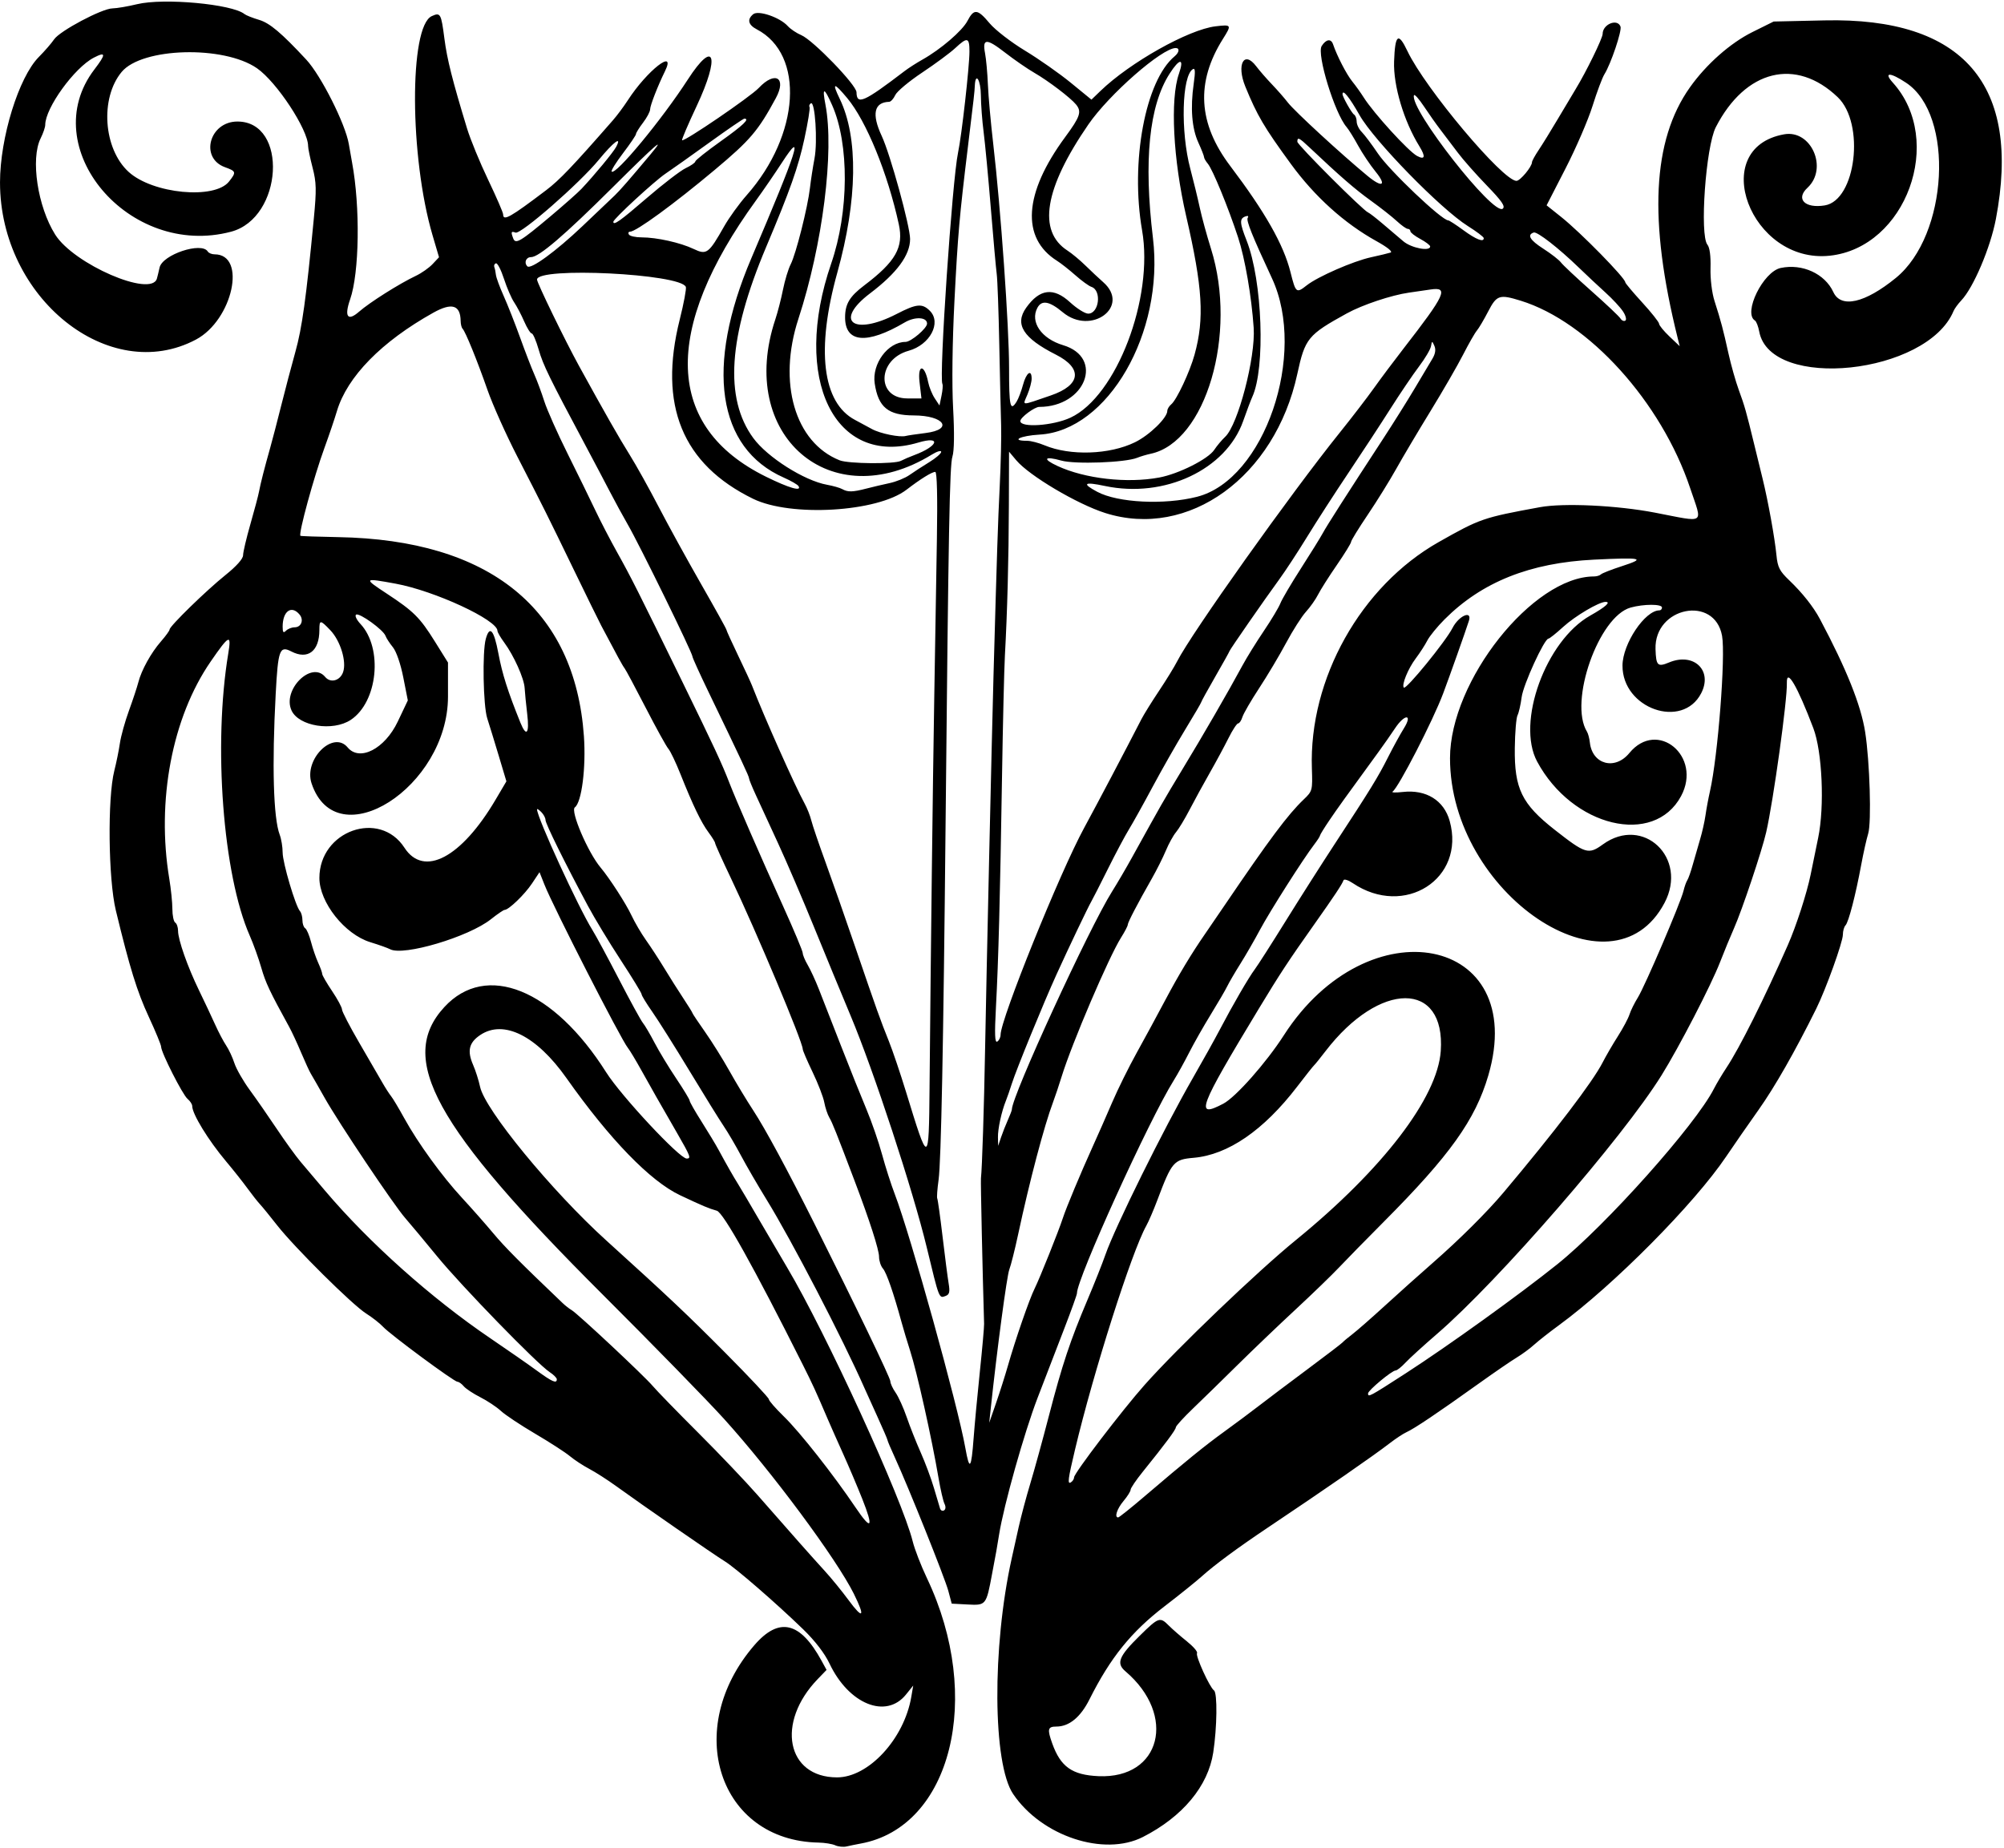 <?xml version="1.0" encoding="UTF-8"?>
<svg version="1.1" viewBox="0 0 664.69 613.12" xmlns="http://www.w3.org/2000/svg">
<path d="m277.03 612.21c-1.031-0.455-3.502-0.858-5.49-0.894-33.147-0.604-45.257-37.74-21.351-65.47 8.181-9.49 15.2-7.87 22.312 5.151l1.654 3.027-2.955 3.066c-13.891 14.414-10.318 32.567 6.415 32.592 10.471 0.016 22.269-12.774 24.643-26.714l0.639-3.75-2.412 2.993c-6.609 8.202-18.978 3.177-25.36-10.302-1.598-3.375-4.81-7.55-8.747-11.369-8.972-8.702-22.453-20.393-26.028-22.573-3.342-2.037-27.644-18.863-35.974-24.907-2.836-2.058-6.844-4.63-8.906-5.717s-4.963-2.99-6.446-4.23c-1.483-1.24-6.664-4.59-11.514-7.444-4.85-2.854-9.964-6.256-11.366-7.559-1.402-1.303-4.474-3.347-6.826-4.542-2.353-1.195-4.83-2.838-5.505-3.652-0.675-0.814-1.607-1.479-2.07-1.479-1.121 0-22.32-15.672-24.71-18.267-1.031-1.12-3.562-3.103-5.625-4.407-4.597-2.906-23.762-21.925-29.531-29.304-2.32-2.968-4.867-6.093-5.66-6.943s-2.669-3.234-4.17-5.297c-1.5-2.062-4.676-6.07-7.058-8.906-5.938-7.071-11.237-15.732-11.237-18.365 0-0.601-0.699-1.672-1.552-2.38-1.637-1.357-8.76-15.41-8.76-17.283 0-0.603-1.834-5.055-4.076-9.893-3.906-8.431-6.33-16.26-10.951-35.37-2.497-10.326-2.792-37.27-0.507-46.287 0.69-2.724 1.529-6.851 1.863-9.172 0.335-2.32 1.682-7.172 2.995-10.781 1.312-3.609 2.709-7.828 3.104-9.375 1.038-4.069 4.216-9.818 7.514-13.594 1.576-1.805 2.867-3.589 2.868-3.965 0.004-1.1 12.173-12.966 18.529-18.066 3.659-2.936 5.843-5.391 5.845-6.569 2e-3 -1.035 1.093-5.676 2.424-10.312s2.617-9.486 2.857-10.775c0.504-2.711 1.817-7.859 3.704-14.531 0.729-2.578 2.379-8.906 3.667-14.062 1.288-5.156 3.402-13.172 4.698-17.812 2.222-7.952 3.555-17.59 6.103-44.091 0.932-9.694 0.875-12.084-0.401-17.01-0.817-3.152-1.485-6.384-1.485-7.181 0-5.427-10.42-21.272-16.969-25.804-11.032-7.634-38.133-6.887-44.875 1.236-7.23 8.711-6.059 25.505 2.31 33.154 7.971 7.285 28.543 9.259 33.312 3.196 2.453-3.118 2.373-3.401-1.331-4.741-8.477-3.065-5.194-15.158 4.114-15.158 16.912 0 15.088 31.972-2.085 36.544-33.86 9.014-65.075-27.997-45.377-53.803 3.92-5.136 3.885-6.032-0.158-3.941-6.451 3.336-16.129 16.724-16.129 22.311 0 0.773-0.683 2.775-1.518 4.449-3.401 6.817-1.014 22.66 4.811 31.934 6.171 9.825 31.855 20.959 33.742 14.629 0.17-0.57 0.57-2.223 0.889-3.675 0.946-4.304 13.939-8.637 15.983-5.33 0.319 0.516 1.333 0.938 2.254 0.938 10.792 0 6.037 21.796-6.169 28.279-28.757 15.272-64.991-13.787-64.991-52.123 0-14.827 6.216-34.928 12.873-41.629 1.943-1.956 4.222-4.584 5.063-5.839 1.879-2.803 15.88-10.238 19.367-10.284 1.397-0.018 5.072-0.645 8.166-1.392 8.819-2.13 31.529-0.043 35.612 3.272 0.523 0.424 2.71 1.294 4.861 1.932 3.508 1.041 7.409 4.33 15.628 13.176 4.903 5.277 13.007 21.363 14.128 28.044 0.303 1.805 0.786 4.547 1.074 6.094 2.74 14.729 2.428 36.602-0.649 45.428-1.996 5.726-0.81 7.38 2.939 4.097 3.544-3.104 13.382-9.321 18.871-11.924 1.871-0.887 4.364-2.638 5.54-3.889l2.138-2.276-2.144-7.281c-7.637-25.932-7.794-69.283-0.263-72.714 2.882-1.313 3.117-0.893 4.199 7.49 0.882 6.836 2.636 13.796 7.516 29.818 1.099 3.609 4.239 11.25 6.978 16.979 2.739 5.729 4.98 10.897 4.98 11.484 0 2.341 2.289 1.055 14.258-8.009 4.452-3.372 8.751-7.876 22.196-23.26 1.349-1.543 3.546-4.496 4.883-6.562 6.402-9.894 16.23-17.574 12.33-9.635-2.374 4.833-4.917 11.36-4.917 12.623 0 0.742-1.055 2.732-2.344 4.422-1.289 1.69-2.344 3.389-2.344 3.776s-1.927 3.236-4.282 6.333c-2.355 3.097-4.062 5.85-3.793 6.119 1.317 1.317 16.638-17.201 25.268-30.542 8.844-13.672 10.775-7.895 2.937 8.786-2.85 6.066-5.032 11.179-4.849 11.362 0.625 0.625 22.682-14.419 25.441-17.353 5.414-5.757 9.339-3.427 5.67 3.365-5.871 10.868-8.471 13.922-20.265 23.806-13.575 11.376-26.109 20.526-28.117 20.526-0.513 0-0.673 0.422-0.354 0.938s2.221 0.938 4.228 0.938c5.014 0 12.852 1.747 17.24 3.844 4.319 2.063 4.988 1.566 10.151-7.548 1.621-2.861 4.971-7.493 7.444-10.292 17.697-20.031 19.324-46.679 3.359-55.018-2.859-1.494-3.29-3.291-1.203-5.023 1.697-1.408 8.846 1.034 11.45 3.912 0.917 1.013 2.942 2.376 4.499 3.027 3.859 1.615 18.272 16.513 18.315 18.931 0.076 4.362 2.39 3.345 15.95-7.009 1.304-0.996 3.952-2.698 5.885-3.784 6.115-3.435 13.247-9.56 14.97-12.857 2.164-4.142 3.338-4.014 7.365 0.802 1.832 2.191 7.09 6.258 11.683 9.036 4.593 2.778 11.44 7.578 15.215 10.667l6.863 5.615 2.981-2.877c9.818-9.476 29.248-20.391 38.183-21.449 5.331-0.631 5.398-0.517 2.444 4.183-9.041 14.387-8.253 28.022 2.436 42.161 11.565 15.298 17.678 26.071 19.969 35.193 1.753 6.979 1.931 7.122 5.425 4.374 3.656-2.876 15.382-7.998 21.242-9.28 2.836-0.62 5.772-1.326 6.524-1.569 0.826-0.267-1.014-1.762-4.648-3.776-10.674-5.916-20.495-14.776-28.418-25.636-8.898-12.198-11.186-16.085-15.1-25.661-2.992-7.322-0.445-12.109 3.593-6.754 1.075 1.425 3.431 4.134 5.236 6.019s4.184 4.606 5.287 6.047c2.152 2.811 17.705 17.134 26.425 24.335 4.912 4.056 6.455 3.241 2.667-1.409-1.786-2.191-4.4-6.094-5.809-8.672-1.41-2.578-3.124-5.335-3.81-6.126-3.941-4.546-9.977-24.179-8.267-26.89 1.442-2.286 3.11-2.541 3.775-0.578 1.314 3.879 4.463 9.973 6.371 12.33 1.119 1.382 2.826 3.768 3.794 5.302 3.313 5.25 14.807 17.858 17.693 19.408 2.638 1.417 2.912 0.257 0.76-3.224-5.138-8.314-8.662-20.132-8.377-28.098 0.323-9.054 1.386-9.876 4.443-3.435 5.862 12.347 31.64 43.03 36.151 43.03 1.235 0 5.146-4.703 5.146-6.188 0-0.408 1.005-2.242 2.234-4.074 1.228-1.832 4.076-6.447 6.328-10.256 2.252-3.808 4.896-8.238 5.875-9.844 3.556-5.83 9-16.966 9-18.409 0-3.189 4.863-5.193 5.919-2.439 0.53 1.382-3.174 12.385-5.334 15.841-0.718 1.149-2.491 5.884-3.942 10.523-1.45 4.639-5.471 13.953-8.935 20.699l-6.299 12.264 4.901 3.911c6.418 5.121 21.174 20.175 21.198 21.625 5e-3 0.311 2.521 3.308 5.59 6.66 3.07 3.352 5.597 6.538 5.616 7.082 0.019 0.543 1.567 2.442 3.439 4.219l3.405 3.231-0.699-2.812c-9.675-38.913-8.38-65.434 4.054-83.011 5.428-7.674 13.4-14.734 20.769-18.394l7.035-3.494 16.875-0.377c46.067-1.029 65.332 21.308 56.837 65.902-1.814 9.525-7.438 22.76-11.474 27.006-1.075 1.131-2.23 2.715-2.566 3.52-8.78 21.063-60.748 26.556-64.452 6.814-0.324-1.728-0.963-3.373-1.421-3.655-4.017-2.483 2.705-16.21 8.544-17.448 7.17-1.52 14.65 1.909 17.458 8.003 2.522 5.473 10.469 3.67 20.74-4.705 17.376-14.169 19.48-54.061 3.414-64.728-5.358-3.558-7.601-3.576-4.407-0.037 17.308 19.184 4.366 54.689-20.922 57.397-26.277 2.814-40.759-35.714-15.138-40.274 9.02-1.605 14.649 11.33 7.723 17.749-3.991 3.699-0.844 6.91 5.728 5.843 10.376-1.684 13.437-27.178 4.312-35.912-13.864-13.27-30.624-9.142-40.438 9.96-3.325 6.472-5.409 35.816-2.77 38.997 0.751 0.904 1.13 3.768 1.02 7.706-0.101 3.641 0.453 8.23 1.323 10.954 2.139 6.695 2.862 9.414 4.612 17.344 0.854 3.867 2.403 9.352 3.443 12.188 1.931 5.265 2.462 7.137 5.056 17.812 0.814 3.352 2.092 8.582 2.84 11.622 1.818 7.39 4.032 19.631 4.596 25.409 0.387 3.964 1.041 5.244 4.236 8.295 4.343 4.146 8.025 8.798 10.194 12.879 8.792 16.543 13.571 28.477 14.983 37.42 1.541 9.755 2.148 30.048 1.01 33.75-0.555 1.805-1.593 6.445-2.307 10.312-1.853 10.039-4.194 19.072-5.211 20.109-0.48 0.49-0.874 1.879-0.874 3.088 0 2.455-5.634 18.11-8.858 24.615-7.032 14.187-13.739 25.944-19.16 33.589-3.41 4.81-8.22 11.744-10.689 15.41-10.577 15.708-37.347 42.714-55.512 56-3.094 2.263-6.776 5.157-8.182 6.432s-4.016 3.197-5.8 4.272c-1.783 1.075-7.372 4.907-12.418 8.516-14.012 10.021-21.445 15.018-24.224 16.287-1.031 0.471-3.44 2.061-5.352 3.534-5.682 4.378-21.196 15.12-40.585 28.103-9.917 6.641-17.59 12.307-21.844 16.131-1.908 1.715-7.476 6.194-12.375 9.953-11.063 8.489-17.95 17.031-24.893 30.875-2.97 5.921-6.73 9.014-10.966 9.019-2.881 4e-3 -3.087 0.848-1.374 5.628 2.778 7.75 6.6 10.445 15.357 10.831 20.663 0.911 26.063-20.19 8.903-34.792-3.121-2.656-2.198-4.96 4.712-11.764 6.307-6.21 6.745-6.364 9.671-3.416 1.152 1.16 3.843 3.51 5.982 5.222s3.662 3.478 3.385 3.925c-0.565 0.914 4.177 11.346 5.629 12.381 1.168 0.833 1.029 12.254-0.251 20.612-1.707 11.146-10.163 21.298-23.33 28.011-12.904 6.579-33.579-0.274-43.042-14.266-6.779-10.024-7.012-48.666-0.471-78.151 0.458-2.062 1.49-6.703 2.293-10.312 0.804-3.609 2.546-10.148 3.872-14.531 1.326-4.383 4.108-14.508 6.183-22.5 4.394-16.926 7.042-24.888 12.781-38.438 2.293-5.414 4.974-12.164 5.957-15 3.143-9.07 19.355-41.833 28.992-58.594 3.261-5.672 7.264-12.861 8.896-15.977 4.304-8.218 9.639-17.418 11.667-20.117 0.968-1.289 5.556-8.461 10.194-15.938 4.639-7.477 11.952-18.97 16.253-25.541 11.988-18.318 14.403-22.246 17.722-28.834 1.689-3.352 4.059-7.676 5.267-9.609 3.04-4.865 0.278-4.865-2.945 0-1.281 1.934-3.712 5.413-5.402 7.731-11.369 15.596-13.646 18.767-16.399 22.832-1.694 2.501-3.08 4.755-3.08 5.008s-0.858 1.582-1.906 2.953c-3.682 4.814-14.793 22.289-17.993 28.296-1.779 3.339-4.692 8.392-6.473 11.227s-3.752 6.211-4.379 7.5c-0.627 1.289-3.085 5.508-5.464 9.375s-5.611 9.562-7.183 12.656c-1.572 3.094-3.875 7.252-5.118 9.24-8.207 13.13-32.189 65.911-32.095 70.634 8e-3 0.413-1.857 5.602-4.146 11.532-2.288 5.93-6.297 16.338-8.907 23.129-4.42 11.499-11.213 35.619-12.76 45.309-0.37 2.32-0.793 4.852-0.94 5.625s-0.777 4.148-1.402 7.5c-1.935 10.38-1.99 10.449-8.09 10.125l-5.29-0.281-1.123-4.219c-1.135-4.268-13.217-34.423-17.723-44.237-1.346-2.932-2.448-5.531-2.448-5.776 0-0.245-1.506-3.752-3.348-7.794-1.841-4.042-3.719-8.193-4.174-9.224-7.358-16.702-24.286-49.311-32.606-62.812-2.86-4.641-6.656-11.18-8.436-14.531-1.78-3.352-4.378-7.781-5.774-9.844s-6.489-10.284-11.317-18.271c-4.829-7.986-10.383-16.81-12.343-19.609-1.96-2.798-3.564-5.429-3.564-5.846 0-0.417-3.111-5.515-6.914-11.329-3.803-5.814-8.722-13.946-10.931-18.071-7.723-14.423-14.028-27.198-14.029-28.426-4.9e-4 -0.681-0.634-1.872-1.407-2.645s-1.406-1.176-1.406-0.895c0 2.687 13.718 32.59 18.362 40.026 1.158 1.855 5.14 9.238 8.849 16.406 3.708 7.169 7.268 13.667 7.911 14.44 0.642 0.773 2.379 3.727 3.86 6.562 1.48 2.836 4.706 8.16 7.168 11.832 2.462 3.672 4.476 7.001 4.476 7.399 0 0.397 1.769 3.51 3.932 6.918 2.162 3.407 4.731 7.672 5.707 9.476 2.687 4.965 4.789 8.652 6.413 11.25 0.806 1.289 3.915 6.562 6.909 11.719 2.994 5.156 7.201 12.328 9.348 15.938 12.906 21.7 38.239 76.972 41.678 90.938 0.635 2.578 2.759 8.062 4.721 12.188 18.794 39.523 8.046 82.552-21.989 88.035-1.547 0.282-3.656 0.715-4.688 0.961-1.031 0.246-2.719 0.075-3.75-0.38zm6.231-83.331c-5.787-11.664-27.165-40.492-43.1-58.121-5.426-6.003-23.608-24.634-40.405-41.403-55.741-55.65-68.117-78.161-52.366-95.249 13.836-15.01 36.187-5.992 53.665 21.654 4.977 7.872 24.332 28.616 26.699 28.616 1.548 0 1.272-0.739-3.112-8.345-6.446-11.184-8.156-14.19-11.869-20.862-1.909-3.431-3.938-6.806-4.509-7.5-2.265-2.754-24.7-46.658-27.674-54.158l-1.644-4.147-2.521 3.787c-2.415 3.627-7.709 8.726-9.061 8.726-0.354 0-2.403 1.399-4.552 3.108-7.363 5.856-29.011 12.295-33.42 9.941-0.784-0.419-3.746-1.473-6.582-2.342-8.47-2.598-16.875-13.204-16.875-21.296 0-15.668 19.963-22.772 28.213-10.04 6.415 9.9 18.864 3.338 30.222-15.933l3.592-6.093-2.526-8.438c-1.389-4.641-3.111-10.246-3.826-12.455-1.35-4.171-1.674-22.1-0.478-26.382 1.289-4.613 2.705-2.979 4.169 4.811 1.293 6.885 3.121 12.634 7.314 23.01 1.984 4.911 3.023 3.617 2.257-2.812-0.384-3.223-0.77-7.125-0.857-8.672-0.182-3.225-3.582-10.795-6.814-15.172-1.212-1.641-2.204-3.358-2.204-3.815 0-3.618-20.845-13.278-33.784-15.656-10.64-1.955-10.749-1.836-2.987 3.262 8.958 5.883 11.036 7.948 15.979 15.878l4.386 7.035v11.265c0 30.087-37.008 53.635-45.256 28.796-2.635-7.937 7.173-17.69 11.974-11.905 3.971 4.785 12.322 0.48 16.618-8.566l3.34-7.033-1.503-7.629c-0.882-4.478-2.307-8.613-3.45-10.013-1.071-1.311-2.176-3.017-2.455-3.791-0.717-1.986-8.649-7.703-9.747-7.025-0.502 0.31 0.146 1.696 1.445 3.091 7.536 8.088 5.737 25.894-3.214 31.824-5.948 3.94-17.251 2.137-19.653-3.135-3.121-6.851 6.633-16.568 11.158-11.115 1.772 2.135 4.943 1.287 5.951-1.592 1.22-3.485-0.887-10.398-4.239-13.905-3.345-3.5-3.625-3.506-3.625-0.077 0 7.027-3.821 9.964-9.286 7.138-3.901-2.017-4.421-0.61-5.206 14.091-1.266 23.693-0.767 41.186 1.332 46.708 0.535 1.407 0.972 4.066 0.972 5.909 0 3.387 4.267 17.803 5.756 19.448 0.443 0.49 0.806 1.836 0.806 2.991s0.41 2.355 0.912 2.665c0.502 0.31 1.37 2.339 1.93 4.508 0.56 2.17 1.626 5.274 2.369 6.899 0.743 1.625 1.351 3.318 1.351 3.763s1.477 3.001 3.281 5.681c1.805 2.68 3.281 5.423 3.281 6.096s2.577 5.647 5.726 11.053c3.149 5.406 6.569 11.305 7.6 13.11 1.031 1.805 2.356 3.872 2.946 4.595 0.59 0.722 2.549 3.996 4.353 7.275 4.574 8.311 12.563 19.328 19.253 26.551 3.113 3.361 7.729 8.594 10.26 11.629 3.856 4.625 8.821 9.625 23.043 23.204 0.884 0.844 2.236 1.899 3.005 2.344 1.993 1.154 24.069 21.82 26.902 25.184 1.303 1.547 8.069 8.508 15.037 15.469 6.967 6.961 15.829 16.267 19.694 20.68 11.868 13.554 18.104 20.595 22.253 25.13 2.188 2.39 5.77 6.782 7.962 9.758 4.809 6.532 5.592 5.657 1.792-2.002zm2.689-31.706c-1.602-4.031-4.435-10.704-6.295-14.829-1.86-4.125-4.105-9.188-4.989-11.25-4.142-9.669-5.077-11.711-8.427-18.39-16.252-32.402-26.313-50.421-28.488-51.025-2.641-0.733-4.562-1.542-12.171-5.128-9.88-4.655-23.354-18.553-37.711-38.895-9.91-14.041-20.823-19.486-28.59-14.265-3.743 2.517-4.389 5.255-2.344 9.944 0.811 1.861 1.845 5.117 2.297 7.237 1.626 7.624 23.787 34.604 41.901 51.014 20.717 18.768 26.779 24.493 39.554 37.355 7.872 7.926 14.313 14.8 14.313 15.275s2.255 3.061 5.012 5.746c5.299 5.161 16.405 19.263 23.745 30.152 5.33 7.906 6.096 6.878 2.194-2.942zm93.593-0.662c13.877-11.849 20.071-16.875 26.738-21.698 3.541-2.562 8.604-6.335 11.25-8.385 2.646-2.05 9.874-7.495 16.061-12.099s11.461-8.637 11.719-8.961 1.734-1.559 3.281-2.745c1.547-1.186 6.398-5.439 10.781-9.452 4.383-4.013 11.555-10.433 15.938-14.266 8.766-7.667 17.906-16.765 23.389-23.28 17.022-20.227 29.603-36.738 32.864-43.131 1.083-2.122 3.364-6.047 5.071-8.723 1.706-2.676 3.434-5.919 3.839-7.208s1.655-3.82 2.779-5.625c2.347-3.77 14.207-31.491 15.135-35.375 0.341-1.426 0.907-3.015 1.259-3.531 0.352-0.516 1.166-2.836 1.81-5.156s1.74-6.117 2.436-8.438c0.696-2.32 1.501-5.906 1.791-7.969s0.957-5.648 1.485-7.969c2.627-11.561 5.213-44.825 4.007-51.546-2.442-13.609-22.515-9.6-22.072 4.408 0.174 5.489 0.697 6.005 4.48 4.425 8.209-3.43 14.565 2.642 10.674 10.196-6.242 12.119-26.183 5.11-26.108-9.177 0.038-7.222 7.456-18.307 12.252-18.307 0.467 0 0.849-0.422 0.849-0.938 0-1.205-6.049-1.2-10.398 8e-3 -10.618 2.95-20.586 31.307-14.479 41.189 0.373 0.604 0.801 2.214 0.951 3.578 0.801 7.3 8.333 9.317 13.094 3.507 9.293-11.341 24.231 1.087 17.16 14.276-8.993 16.774-36.049 10.277-47.745-11.464-6.988-12.99 2.865-40.097 17.597-48.411 5.112-2.885 6.981-4.558 5.095-4.558-2.186 0-10.082 4.671-14.094 8.338-2.316 2.117-4.49 3.849-4.83 3.849-1.371 0-8.355 15.246-8.901 19.428-0.321 2.463-0.938 5.171-1.371 6.019-0.433 0.848-0.838 5.742-0.901 10.876-0.164 13.448 2.318 18.541 13.198 27.077 10.252 8.044 11.228 8.341 16.015 4.873 13.385-9.696 28.325 4.473 20.452 19.396-17.47 33.115-71.16-3.113-71.153-48.011 4e-3 -25.62 27.481-60.284 47.785-60.284 0.874 0 1.9-0.311 2.28-0.691 0.38-0.38 3.458-1.587 6.839-2.683 8.235-2.668 6.916-2.987-9.092-2.202-21.292 1.044-37.199 7.394-49.601 19.8-2.408 2.409-4.989 5.573-5.736 7.031-0.747 1.459-2.471 4.128-3.832 5.933-2.562 3.397-4.786 8.857-3.95 9.694 0.751 0.751 13.878-15.339 16.131-19.772 2.086-4.104 6.623-6.062 5.429-2.344-1.171 3.647-6.249 17.975-8.518 24.035-3.384 9.037-14.842 31.293-16.775 32.583-0.496 0.331 1.028 0.385 3.387 0.119 7.746-0.873 13.646 2.781 15.547 9.629 5.323 19.172-15.011 32.196-32.169 20.604-1.508-1.018-2.88-1.439-3.051-0.934-0.429 1.27-3.029 5.192-9.621 14.511-8.654 12.233-11.433 16.46-18.488 28.125-20.057 33.163-21.302 36.497-11.756 31.483 4.117-2.163 14.233-13.595 20.063-22.674 27.989-43.589 81.436-33.088 67.825 13.326-4.318 14.724-12.738 26.505-34.734 48.599-5.673 5.698-12.307 12.47-14.741 15.048-2.434 2.578-8.972 8.903-14.529 14.055-5.556 5.152-14.158 13.379-19.115 18.281-4.957 4.903-11.601 11.395-14.766 14.428-3.164 3.032-5.753 5.872-5.753 6.309 0 0.793-3.454 5.438-11.016 14.812-2.191 2.717-3.984 5.368-3.984 5.892 0 0.524-1.055 2.206-2.344 3.738-2.165 2.573-3.107 5.454-1.784 5.454 0.308 0 4.21-3.117 8.672-6.926zm-66.268 2.416c-0.435-0.871-1.33-4.748-1.989-8.615-2.277-13.364-7.116-35.03-9.422-42.188-0.914-2.836-2.18-7.055-2.815-9.375-2.697-9.857-5.001-16.503-6.202-17.886-0.707-0.814-1.285-2.573-1.285-3.91 0-2.321-3.099-11.948-8.073-25.079-6.16-16.262-7.394-19.355-8.412-21.094-0.604-1.031-1.364-3.313-1.688-5.071s-2.063-6.26-3.864-10.005c-1.801-3.745-3.275-7.182-3.275-7.639 0-2.385-15.45-39.166-23.82-56.709-2.883-6.043-5.242-11.276-5.242-11.63 0-0.354-0.975-1.949-2.166-3.544-2.445-3.274-5.213-9.018-9.305-19.307-1.538-3.867-3.349-7.664-4.025-8.438-0.676-0.773-4.055-6.891-7.509-13.594-3.454-6.703-6.612-12.609-7.019-13.125-0.653-0.829-2.358-3.943-7.699-14.062-0.816-1.547-4.856-9.773-8.977-18.281-8.946-18.468-10.213-21.007-18.94-37.969-3.714-7.219-8.151-17.133-9.86-22.031-3.396-9.734-7.321-19.384-8.271-20.334-0.332-0.332-0.617-1.482-0.633-2.557-0.081-5.311-2.921-6.167-9.07-2.734-17.162 9.582-28.581 21.244-31.972 32.656-0.766 2.578-2.625 8.062-4.13 12.188-3.521 9.649-8.668 28.474-7.974 29.168 0.124 0.124 5.753 0.322 12.51 0.441 50.265 0.884 78.551 23.791 81.52 66.017 0.733 10.43-0.733 21.979-3.001 23.637-1.574 1.151 4.324 14.951 8.528 19.957 2.975 3.542 8.406 11.951 10.239 15.855 1.111 2.366 3.275 6.06 4.808 8.21 1.534 2.15 4.265 6.34 6.069 9.312s4.652 7.478 6.328 10.013c1.676 2.536 3.047 4.752 3.047 4.925s1.873 2.978 4.163 6.234c2.29 3.256 5.93 9.084 8.089 12.951s5.724 9.773 7.921 13.125c3.9 5.948 11.249 19.558 20.249 37.5 13.521 26.955 25.203 51.213 25.203 52.336 0 0.704 0.784 2.401 1.743 3.769 0.958 1.369 2.612 5.02 3.675 8.114 1.063 3.094 3.154 8.367 4.645 11.719s3.458 8.625 4.37 11.719 1.831 6.179 2.043 6.856c0.212 0.677 0.811 0.968 1.332 0.646 0.561-0.347 0.625-1.23 0.156-2.169zm42.973-8.785c0-1.378 15.909-22.233 23.387-30.658 10.843-12.215 37.358-37.611 50.207-48.087 28.731-23.425 46.95-47.207 48.03-62.694 1.631-23.39-20.26-23.363-38.229 0.047-1.781 2.32-3.485 4.43-3.787 4.688-0.302 0.258-2.833 3.449-5.625 7.091-11.1 14.48-22.938 22.614-34.344 23.596-6.593 0.568-7.232 1.314-12.027 14.055-1.239 3.292-2.89 7.123-3.669 8.512-4.821 8.603-17.489 48.408-23.63 74.246-2.344 9.864-2.563 11.593-1.375 10.859 0.585-0.362 1.063-1.106 1.063-1.654zm-33.32-12.955c0.324-4.383 1.251-14.297 2.061-22.031 0.81-7.734 1.448-14.906 1.417-15.938-0.528-17.609-1.169-47.211-1.045-48.281 0.382-3.317 1.03-23.569 1.38-43.125 0.433-24.176 2.22-103.53 2.787-123.75 1.172-41.786 1.456-50.43 2.066-62.812 0.368-7.477 0.576-16.547 0.461-20.156-0.115-3.609-0.39-15.633-0.611-26.719-0.221-11.086-0.602-21.633-0.846-23.438-0.244-1.805-1.125-11.628-1.958-21.83-0.832-10.202-1.909-21.592-2.392-25.312-0.483-3.72-0.892-9.19-0.908-12.154-0.027-5.041-1.779-7.903-2.009-3.281-0.119 2.404-0.257 3.628-2.263 20.107-2.87 23.582-3.359 29.168-4.497 51.377-0.703 13.732-0.875 27.615-0.439 35.625 0.45 8.279 0.365 14.191-0.231 16.013-0.916 2.802-1.31 23.969-2.275 122.27-0.718 73.076-1.476 111.63-2.314 117.66-0.43 3.094-0.632 5.884-0.447 6.2 0.184 0.316 0.979 6.011 1.766 12.656 0.787 6.645 1.696 13.656 2.019 15.58 0.464 2.762 0.257 3.626-0.979 4.1-2.244 0.861-2.111 1.202-6.296-16.141-4.575-18.955-17.582-58.55-25.221-76.771-3.026-7.219-8.51-20.508-12.185-29.531-3.676-9.023-9.014-21.469-11.863-27.656s-6.19-13.439-7.425-16.114c-1.235-2.675-2.245-5.159-2.245-5.521 0-0.637-2.369-5.689-13.464-28.708-2.907-6.032-5.286-11.274-5.286-11.649 0-1.246-17.57-37.114-21.527-43.946-1.493-2.578-4.136-7.43-5.874-10.781-1.737-3.352-5.353-10.207-8.035-15.234-12.093-22.668-14.117-26.811-15.57-31.875-0.851-2.965-1.893-5.391-2.316-5.391s-1.548-1.793-2.501-3.984c-0.953-2.191-2.456-5.052-3.341-6.356-0.885-1.305-2.401-4.814-3.37-7.798-0.969-2.984-2.166-5.292-2.661-5.128-0.495 0.164-0.736 0.72-0.537 1.236s0.438 1.674 0.529 2.574c0.091 0.9 1.254 4.064 2.584 7.031 1.33 2.967 3.784 9.191 5.455 13.832 1.671 4.641 3.788 10.125 4.704 12.188s2.405 6.07 3.306 8.906 4.371 10.641 7.711 17.344c3.339 6.703 7.469 15.141 9.177 18.75 1.708 3.609 4.991 9.938 7.295 14.062 4.583 8.204 6.843 12.69 21.492 42.672 10.702 21.902 13.218 27.309 15.701 33.734 2.293 5.933 10.237 24.18 17.863 41.028 3.562 7.87 6.478 14.831 6.48 15.469 2e-3 0.637 0.748 2.425 1.658 3.972 0.91 1.547 2.564 5.133 3.676 7.969s4.408 11.273 7.324 18.75c2.916 7.477 6.721 16.969 8.455 21.094 1.734 4.125 4.07 10.875 5.191 15 1.121 4.125 3.011 10.031 4.201 13.125 5.192 13.499 20.922 70.1 23.449 84.375 1.357 7.666 1.969 6.929 2.722-3.281zm11.325-23.906c2.538-8.902 7.137-22.197 8.92-25.79 1.679-3.382 8.03-19.251 9.376-23.429 1.048-3.25 5.959-15.022 9.779-23.438 1.755-3.867 4.707-10.567 6.559-14.889 1.852-4.322 5.502-11.705 8.111-16.406s6.865-12.556 9.459-17.454c4.43-8.366 8.735-15.528 13.238-22.024 1.07-1.543 3.951-5.762 6.404-9.375 15.042-22.16 21.06-30.22 26.314-35.24 2.897-2.769 2.959-3.002 2.711-10.286-1.012-29.702 16.226-60.485 42.061-75.107 13.763-7.789 14.677-8.105 33.573-11.573 7.888-1.448 25.566-0.609 38.146 1.81 17.115 3.292 15.818 4.194 11.687-8.137-9.579-28.591-33.635-55.199-56.218-62.181-7.051-2.18-7.954-1.879-10.788 3.597-1.401 2.707-3.086 5.555-3.744 6.328s-2.707 4.359-4.553 7.969c-1.846 3.609-6.719 12.047-10.829 18.75-4.111 6.703-9.24 15.352-11.399 19.219-2.159 3.867-6.403 10.705-9.431 15.194-3.028 4.49-5.506 8.528-5.506 8.974s-2.136 3.911-4.747 7.701c-2.611 3.789-5.4 8.189-6.199 9.776s-2.605 4.152-4.015 5.699c-1.409 1.547-4.366 6.188-6.571 10.312s-6.224 10.875-8.932 15c-2.708 4.125-5.216 8.449-5.575 9.609-0.358 1.16-0.996 2.109-1.416 2.109-0.421 0-1.868 2.215-3.217 4.922-1.349 2.707-4.136 7.875-6.194 11.484-2.058 3.609-5.057 9.094-6.665 12.188s-3.644 6.469-4.524 7.5c-0.88 1.031-2.396 3.773-3.368 6.094s-3.055 6.477-4.627 9.238c-4.805 8.438-8.014 14.594-8.014 15.372 0 0.407-1.001 2.326-2.224 4.263-4.05 6.415-16.321 35.129-19.714 46.127-0.875 2.836-2.147 6.633-2.827 8.438-2.966 7.87-7.835 26.312-11.632 44.062-1.048 4.898-2.351 10.077-2.896 11.507-0.819 2.15-4.032 26.22-6.161 46.149l-0.501 4.688 2.271-6.562c1.249-3.609 2.993-9.094 3.875-12.188zm131.9 2.41c14.184-9.166 37.88-26.217 50.409-36.273 16.17-12.978 45.84-46.24 51.913-58.199 0.837-1.649 2.723-4.813 4.191-7.031 4.371-6.608 12.398-22.656 20.305-40.595 2.811-6.379 6.341-17.284 7.586-23.438 0.73-3.609 1.853-9.094 2.495-12.188 2.159-10.405 1.358-28.573-1.606-36.384-5.322-14.03-8.935-20.178-8.781-14.944 0.164 5.597-4.447 38.891-6.849 49.453-1.392 6.12-8.015 25.893-10.677 31.875-1.147 2.578-3.233 7.641-4.634 11.25-2.978 7.671-13.526 28.077-19.388 37.509-12.909 20.769-54.103 68.247-74.421 85.772-4.484 3.867-9.23 8.191-10.547 9.609-1.317 1.418-2.782 2.578-3.254 2.578-1.205 0-9.143 6.61-9.143 7.613 0 1.357 0.445 1.119 12.404-6.609zm-281.47 1.916c0-0.456-1.068-1.53-2.374-2.385-4.141-2.714-29.224-28.517-37.25-38.32-4.246-5.187-9.038-10.936-10.649-12.776-3.833-4.379-22.013-31.512-26.74-39.908-2.032-3.609-4.083-7.195-4.557-7.969-0.474-0.773-1.929-3.938-3.234-7.031-1.304-3.094-3.067-6.891-3.917-8.438-6.514-11.857-7.864-14.718-9.291-19.688-0.888-3.094-2.615-7.895-3.836-10.67-8.881-20.172-12.162-63.316-7.12-93.627 1.099-6.607 0.314-6.244-5.846 2.698-12.768 18.536-18.029 46.174-13.716 72.068 0.558 3.352 1.018 7.862 1.022 10.023 0.004 2.161 0.429 4.19 0.945 4.508s0.938 1.543 0.938 2.721c0 2.974 3.166 11.969 6.963 19.779 1.755 3.609 4.139 8.672 5.3 11.25 1.16 2.578 2.825 5.742 3.699 7.031 0.875 1.289 2.102 3.922 2.728 5.851 0.626 1.929 2.919 5.937 5.096 8.906 2.177 2.969 6.21 8.774 8.963 12.899 2.752 4.125 6.319 9.057 7.925 10.96 1.606 1.903 5.241 6.198 8.077 9.545 14.64 17.276 35.249 35.681 54.844 48.977 5.672 3.849 12.599 8.669 15.394 10.711 5.127 3.746 6.637 4.402 6.637 2.884zm123.63-96.905c0.443-48.144 1.052-98.794 1.542-128.2 0.287-17.273 0.69-41.426 0.895-53.672 0.235-14.036 0.036-22.266-0.538-22.266-1.124 0-4.868 2.32-9.541 5.912-9.658 7.425-38.395 9.122-50.896 3.006-23.469-11.483-31.462-31.015-24.326-59.451 1.346-5.364 2.26-10.241 2.03-10.838-1.68-4.377-49.362-6.731-49.362-2.436 0 1.097 9.29 20.204 13.93 28.651 8.52 15.509 13.255 23.819 16.827 29.531 2.096 3.352 6.419 11.114 9.606 17.25 3.187 6.136 9.542 17.702 14.122 25.702 4.58 8 8.327 14.76 8.327 15.022 0 0.262 1.738 4.095 3.862 8.517 2.124 4.422 4.19 8.884 4.591 9.915 4.128 10.614 14.316 33.471 17.503 39.266 0.818 1.487 1.815 4.018 2.217 5.625 0.402 1.607 2.499 7.773 4.659 13.703 2.161 5.93 6.596 18.586 9.857 28.125 7.272 21.274 8.352 24.303 11.208 31.406 1.244 3.094 3.812 10.688 5.708 16.875 7.482 24.417 7.539 24.405 7.779-1.641zm25.982 10.874c0.727-1.625 1.322-3.194 1.322-3.487 0-4.478 25.62-60.221 33.235-72.309 1.624-2.578 4.587-7.641 6.584-11.25 6.145-11.106 7.19-12.983 9.654-17.344 1.311-2.32 4.567-7.805 7.235-12.188 6.505-10.685 15.13-25.608 19.777-34.219 1.391-2.578 4.587-7.738 7.101-11.466 2.514-3.728 4.976-7.843 5.471-9.144 0.495-1.301 3.546-6.486 6.781-11.521 3.235-5.036 6.514-10.329 7.287-11.763 1.353-2.509 7.88-12.718 20.189-31.574 3.197-4.898 7.824-12.281 10.281-16.406 2.457-4.125 5.116-8.589 5.91-9.92 0.952-1.597 1.173-3.032 0.648-4.219-0.768-1.739-0.806-1.736-1.138 0.115-0.189 1.052-1.987 4.085-3.995 6.739-2.009 2.654-6.277 8.965-9.485 14.024s-9.457 14.604-13.887 21.211c-4.43 6.607-10.585 16.143-13.679 21.193s-7.29 11.456-9.326 14.238c-4.738 6.475-16.455 23.374-16.455 23.733 0 0.151-2.109 3.94-4.688 8.42-2.578 4.48-4.688 8.313-4.688 8.518 0 0.204-2.393 4.298-5.318 9.098-2.925 4.799-7.8 13.367-10.833 19.039-3.033 5.672-6.554 12-7.824 14.062s-4.41 7.969-6.977 13.125c-2.567 5.156-5.038 10.008-5.492 10.781-1.077 1.835-7.567 15.448-11.621 24.375-4.307 9.484-13.291 31.456-14.758 36.094-0.653 2.062-1.53 4.594-1.95 5.625-1.452 3.566-2.716 9.386-2.648 12.188l0.069 2.812 0.948-2.812c0.521-1.547 1.542-4.142 2.27-5.767zm-2.422-28.273c0.019-5.185 19.642-53.782 27.707-68.617 4.52-8.315 13.525-25.411 19.012-36.094 0.794-1.547 3.416-5.766 5.825-9.375 2.409-3.609 5.13-8.039 6.046-9.844 4.713-9.29 37.651-55.623 53.983-75.938 3.938-4.898 9.012-11.509 11.275-14.689 2.263-3.181 6.699-9.111 9.857-13.18 13.848-17.839 15.032-20.426 8.941-19.525-1.888 0.279-5.12 0.749-7.183 1.043-5.836 0.832-15.467 4.051-20.625 6.895-12.938 7.132-13.859 8.26-16.429 20.122-7.392 34.116-36.107 54.884-63.727 46.091-9.299-2.96-25.172-12.372-29.46-17.468l-2.416-2.871-0.055 17.65c-0.056 17.974-0.522 35.676-1.318 49.994-0.243 4.383-0.675 22.523-0.959 40.312-0.644 40.377-1.183 60.84-2.012 76.331-0.485 9.077-0.375 11.923 0.442 11.418 0.599-0.37 1.091-1.386 1.094-2.258zm-234.16-135.18c2.201 0 3.146-2.426 1.648-4.231-2.685-3.236-5.615-1.135-5.615 4.026 0 1.909 0.25 2.205 1.125 1.33 0.619-0.619 1.898-1.125 2.842-1.125zm299.31-43.301c22.33-5.682 36.595-47.259 24.867-72.48-6.595-14.182-8.598-19.175-8.051-20.06 0.387-0.627 0.071-0.799-0.83-0.454-1.919 0.736-1.837 2.132 0.468 7.98 5.244 13.305 6.288 42.321 1.867 51.909-0.475 1.031-1.829 4.617-3.007 7.969-5.671 16.13-26.12 25.735-45.865 21.545-6.947-1.474-7.759-0.854-2.537 1.937 6.811 3.64 22.251 4.412 33.087 1.655zm-109.69-2.719c2.062-0.536 5.543-1.357 7.734-1.824 2.191-0.467 5.144-1.668 6.562-2.67s4.372-2.918 6.563-4.259c2.191-1.341 3.984-2.889 3.984-3.44 0-0.551-1.371-0.157-3.047 0.875-33.545 20.671-64.822-6.327-51.959-44.85 0.775-2.32 1.915-6.75 2.533-9.844s1.769-6.88 2.557-8.414c1.744-3.396 5.646-18.863 6.387-25.321 0.297-2.586 0.975-6.983 1.506-9.77 1.073-5.628 0.187-19.168-1.198-18.311-0.48 0.296-0.681 0.849-0.447 1.227 0.234 0.379-0.533 5.126-1.704 10.55-2.029 9.397-4.749 17.089-12.719 35.976-12.529 29.688-13.892 50.15-4.22 63.326 4.68 6.376 16.906 14.121 24.427 15.474 2.016 0.363 4.298 1.015 5.072 1.448 1.849 1.037 3.445 1.002 7.969-0.174zm-22.484-0.828c-0.31-0.501-2.526-1.779-4.926-2.841-22.069-9.762-26.064-36.734-10.762-72.655 15.423-36.206 17.75-43.459 10.228-31.875-2.344 3.609-6.225 9.27-8.625 12.578-31.261 43.097-30.112 75.205 3.28 91.667 7.684 3.788 11.983 5.032 10.805 3.126zm119.62-2.841c6.48-1.205 16.272-6.132 18.281-9.198 0.858-1.309 2.491-3.256 3.628-4.325 4.266-4.01 10.105-26.369 9.444-36.163-0.699-10.36-2.886-23.032-5.176-30-3.312-10.075-8.423-22.519-10.041-24.449-0.683-0.814-1.241-1.786-1.241-2.161 0-0.374-0.856-2.559-1.901-4.855-2.154-4.728-2.682-11.446-1.534-19.5 0.58-4.064 0.503-5.322-0.292-4.831-3.636 2.247-4.107 20.706-0.844 33.011 1.067 4.024 2.484 9.847 3.148 12.941 0.664 3.094 2.336 9.211 3.715 13.594 8.871 28.189-1.706 64.172-20.003 68.049-1.345 0.285-3.368 0.89-4.496 1.344-3.944 1.588-20.571 2.198-25.129 0.922-5.676-1.589-6.397-0.585-1.283 1.787 9.133 4.236 23.054 5.818 33.725 3.834zm-85.641-5.545c0.895-0.473 2.893-1.331 4.44-1.907 7.924-2.953 9.064-6.452 1.356-4.163-27.853 8.272-42.138-21.067-28.925-59.407 5.89-17.092 6.022-39.593 0.308-52.514-2.675-6.049-3.37-6.115-2.229-0.212 2.994 15.494-0.912 46.478-8.962 71.09-6.931 21.188-1.159 41.02 13.66 46.938 2.938 1.173 18.213 1.305 20.353 0.175zm77.629-6.162c4.803-2.35 10.718-8.101 10.718-10.421 0-0.593 0.592-1.569 1.315-2.169 1.801-1.495 6.155-10.784 7.725-16.482 3.31-12.014 2.694-22.208-2.779-45.938-4.345-18.837-5.361-38.765-2.41-47.232 1.841-5.281 0.268-5.287-3.107-0.012-6.781 10.601-8.616 28.769-5.507 54.522 3.793 31.417-14.935 63.882-37.609 65.195-6.417 0.371-9.772 2.058-4.094 2.058 1.196 0 3.767 0.665 5.713 1.479 8.552 3.573 21.573 3.14 30.034-1zm-69.438-3.068c9.33-1.161 6.193-5.806-3.94-5.834-8.502-0.024-11.769-2.698-12.954-10.6-0.979-6.526 4.401-13.789 10.214-13.789 1.823 0 7.15-4.521 7.15-6.068 0-2.186-4.014-2.399-7.412-0.394-12.52 7.387-19.776 6.774-19.776-1.671 0-4.443 1.496-6.943 6.354-10.617 10.433-7.891 13.122-12.643 11.465-20.267-3.67-16.89-10.778-34.277-17.122-41.88-4.455-5.34-5.138-5.261-2.459 0.285 6.183 12.798 5.887 33.538-0.823 57.644-7.102 25.512-4.967 43.163 5.909 48.867 1.523 0.799 4.035 2.154 5.582 3.012 2.708 1.501 9.31 2.841 11.25 2.283 0.516-0.148 3.469-0.585 6.562-0.97zm48.048-5.096c15.234-7.103 27.662-39.639 23.741-62.154-3.95-22.684 1.095-49.68 10.788-57.724 1.556-1.291 1.747-2.749 0.362-2.749-4.549 0-22.085 15.355-28.967 25.365-14.6 21.234-16.935 35.382-6.907 41.85 1.443 0.93 4.129 3.168 5.97 4.973 1.841 1.805 4.478 4.275 5.859 5.489 9.18 8.068-3.993 17.86-13.425 9.98-4.418-3.691-6.976-4.138-8.405-1.468-2.502 4.675 1.325 10.239 8.525 12.396 13.744 4.118 7.429 20.478-7.905 20.478-1.568 0-6.278 3.519-6.278 4.69 0 2.308 10.853 1.574 16.641-1.125zm-17.874-5.316c0.601-0.963 1.563-3.494 2.137-5.625 1.089-4.044 2.846-5.259 2.846-1.969 0 1.048-0.632 3.417-1.404 5.265-1.597 3.821-2.487 3.788 7.746 0.289 10.001-3.42 10.696-9 1.687-13.553-10.849-5.483-13.746-10.072-9.829-15.573 4.471-6.279 9.069-6.838 14.566-1.771 2.237 2.062 4.932 3.75 5.987 3.75 3.631 0 4.56-7.726 1.068-8.887-0.847-0.282-3.227-2.006-5.289-3.833s-4.805-3.986-6.094-4.798c-12.02-7.575-11.051-22.408 2.682-41.055 4.996-6.784 5.546-8.426 3.617-10.801-1.812-2.231-9.193-7.848-13.798-10.502-2.32-1.337-6.703-4.361-9.74-6.72-6.194-4.811-7.606-4.765-6.648 0.22 0.36 1.875 0.785 6.544 0.942 10.376 0.158 3.832 0.954 12.691 1.77 19.688 2.487 21.334 5.27 60.73 5.254 74.361-0.015 12.765 0.382 14.534 2.502 11.14zm-24.608-5.845c-1.193-1.93 3.253-67.739 5.187-76.779 1.193-5.577 3.778-28.532 3.778-33.545 0-4.705-0.696-4.87-4.712-1.12-1.669 1.559-6.604 5.21-10.966 8.112s-8.382 6.267-8.934 7.478c-0.551 1.21-1.462 2.215-2.024 2.232-5.006 0.153-5.854 4.069-2.455 11.348 2.841 6.084 9.402 29.928 9.402 34.167 0 5.348-4.381 11.299-13.279 18.037-12.133 9.187-5.578 14.262 8.826 6.833 6.615-3.412 8.47-3.587 11.016-1.041 3.931 3.931 0.017 11.299-7.036 13.246-10.428 2.879-10.781 15.817-0.432 15.817h4.672l-0.63-5.391c-0.707-6.051 1.649-6.074 2.858-0.028 0.327 1.637 1.306 4.054 2.175 5.37l1.58 2.393 0.675-3.258c0.371-1.792 0.505-3.533 0.298-3.869zm225.75-24.055c-0.897-1.37-3.518-4.195-5.825-6.279-2.307-2.084-6.315-5.841-8.906-8.348-6.623-6.41-13.755-11.957-14.886-11.58-2.309 0.77-1.287 2.515 3.134 5.352 2.614 1.677 5.268 3.745 5.897 4.594 0.629 0.849 5.152 5.093 10.05 9.431 4.898 4.338 9.249 8.451 9.667 9.141 0.418 0.69 1.152 1.012 1.63 0.717 0.482-0.298 0.144-1.646-0.761-3.028zm-345.22-28.249c4.898-4.653 9.75-9.269 10.781-10.258 1.759-1.686 4.799-5.173 11.782-13.514 5.58-6.665 1.903-3.474-12.422 10.781-16.111 16.032-24.492 23.203-27.118 23.203-1.683 0-2.418 1.855-1.213 3.06 1.112 1.112 9.462-4.982 18.19-13.272zm281.25 6.675c0-0.398-1.477-1.52-3.281-2.491-1.805-0.972-3.281-2.123-3.281-2.557 0-0.434-0.389-0.79-0.865-0.79-0.476 0-2.112-1.16-3.637-2.578-1.524-1.418-5.411-4.477-8.637-6.797-5.215-3.75-10.187-8.067-20.409-17.718-3.371-3.183-3.952-3.45-3.952-1.82 0 1.031 21.875 22.9 23.487 23.481 0.42 0.151 2.584 1.825 4.81 3.72 2.226 1.895 5.312 4.518 6.859 5.83 2.649 2.246 8.906 3.455 8.906 1.72zm-291.79-9.996c4.505-3.791 9.129-7.886 10.275-9.102 4.31-4.571 10.528-12.092 11.502-13.914 2.064-3.856-0.838-1.701-5.729 4.253-6.447 7.85-25.879 24.836-27.639 24.16-1.452-0.557-1.581-0.221-0.75 1.947 0.768 2.001 2.351 1.059 12.339-7.345zm309.55 7.204c-0.025-0.387-2.397-2.18-5.271-3.984-8.976-5.635-31.156-28.358-35.918-36.797-3.369-5.971-5.641-8.766-5.641-6.941 0 0.883 3.043 6.27 3.809 6.743 0.483 0.298 0.878 1.345 0.878 2.326s0.756 2.538 1.681 3.46c0.925 0.922 3.341 4.14 5.369 7.151 3.822 5.673 21.188 22.183 23.332 22.183 0.319 0 2.579 1.466 5.021 3.258 4.243 3.113 6.836 4.114 6.739 2.601zm-277.56-13.31c5.35-4.614 11.149-9.063 12.887-9.888 1.738-0.825 3.16-1.816 3.16-2.203 0-0.387 3.797-3.406 8.438-6.709 7.5-5.338 9.757-7.5 7.829-7.5-0.335 0-5.503 3.532-11.484 7.85-5.982 4.317-12.564 8.985-14.626 10.373-3.702 2.491-17.344 15.068-17.344 15.99 0 1.351 2.264-0.257 11.141-7.913zm278.58-4.129c-3.567-3.686-7.881-8.568-9.586-10.849-1.705-2.281-4.262-5.656-5.681-7.5s-3.936-5.4-5.592-7.904c-1.656-2.503-3.142-4.159-3.302-3.679-1.509 4.528 26.391 40.166 29.455 37.623 0.917-0.761-0.301-2.532-5.294-7.691z"/>
</svg>
